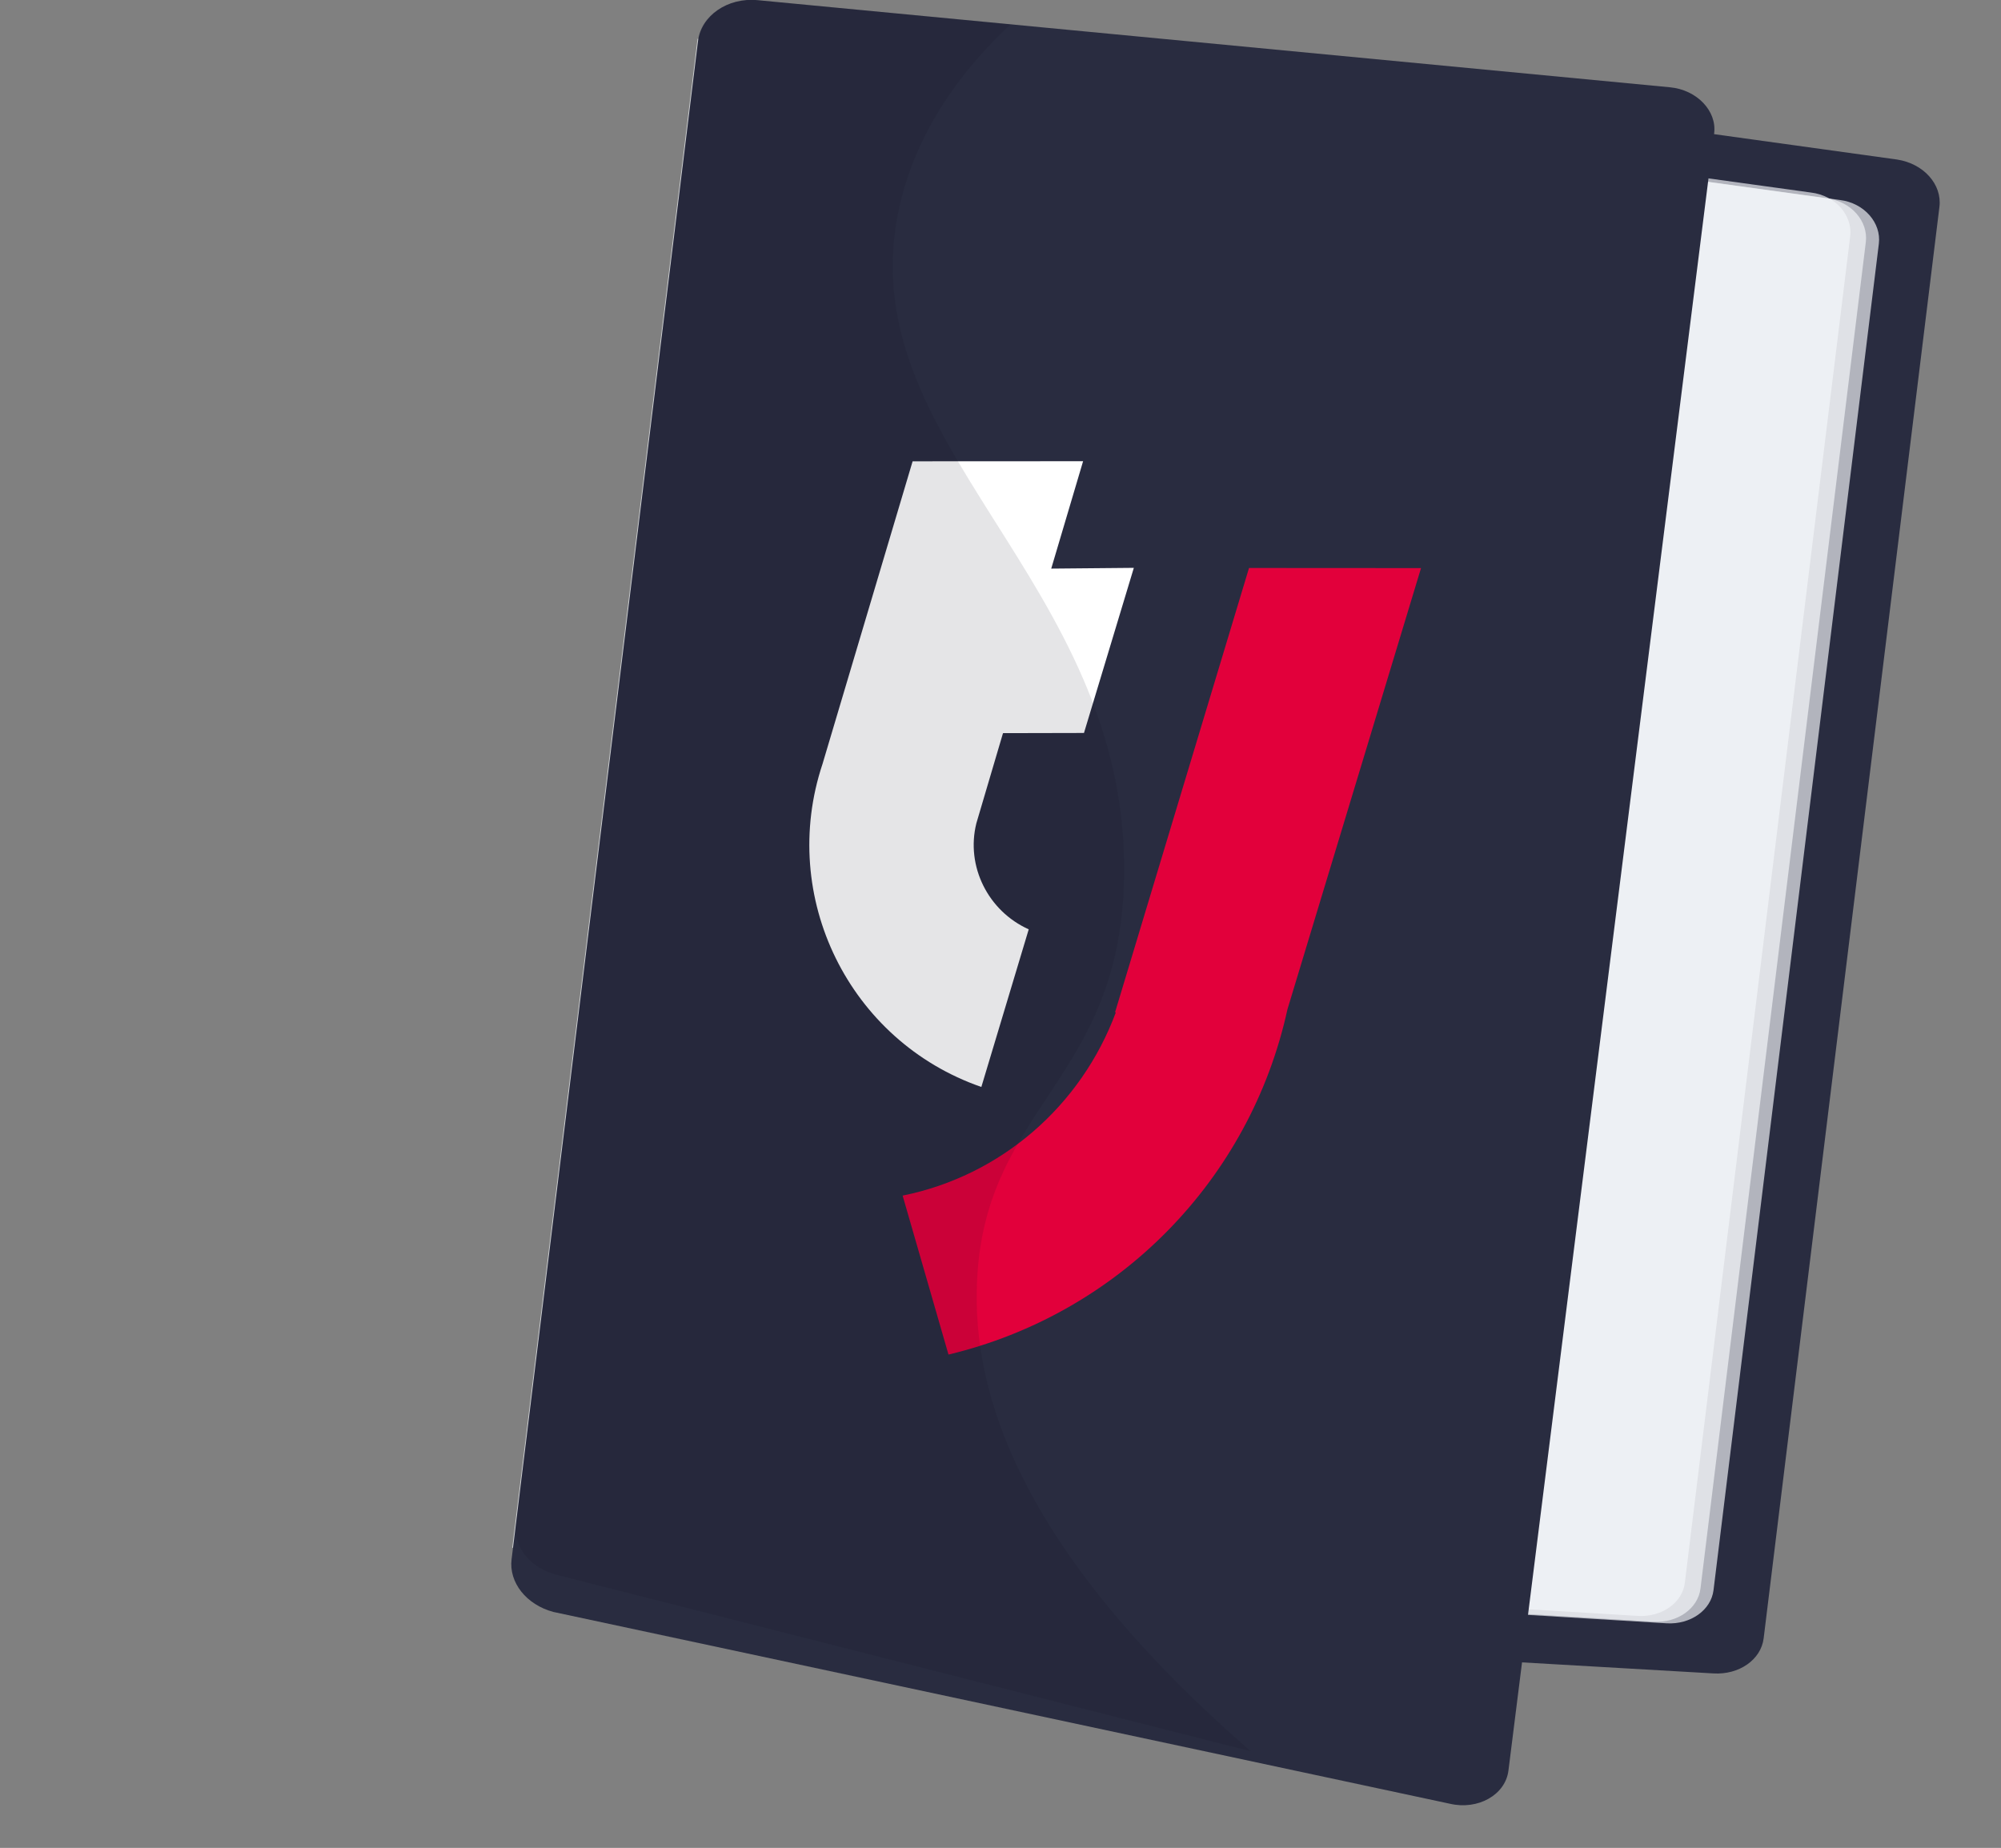 <?xml version="1.0" encoding="utf-8"?>
<!-- Generator: Adobe Illustrator 25.3.1, SVG Export Plug-In . SVG Version: 6.00 Build 0)  -->
<svg version="1.1" xmlns="http://www.w3.org/2000/svg" xmlns:xlink="http://www.w3.org/1999/xlink" x="0px" y="0px"
	 viewBox="0 0 259 239.2" style="enable-background:new 0 0 259 239.2;" xml:space="preserve">
<rect x="0" y="0" width="259" height="239.2" fill="#808080" stroke="none"/>
<style type="text/css">
	.st0{fill:#292C40;}
	.st1{opacity:0.67;fill:#F4F7FA;enable-background:new    ;}
	.st2{fill:#E2003B;}
	.st3{fill:#FFFFFF;}
	.st4{opacity:0.108;fill:#101222;enable-background:new    ;}
</style>
<g id="Group_4723" transform="translate(-1209.167 -650.329) rotate(7)">
	<g id="Group_4722" transform="translate(1306.431 494.793)">
		<path id="Path_9857" class="st0" d="M72.4-8.4l0,209.2l147.1-9.5c3.3-0.2,5.9-2.5,5.9-5.3l0-186.7c0-2.9-2.7-5.3-6.2-5.4L72.4-8.4
			z"/>
		<path id="Path_9858" class="st1" d="M67-2.2l0,196.8l145.7-9c3.1-0.2,5.5-2.4,5.5-5l0-175.6c0-2.7-2.5-5-5.7-5L67-2.2z"/>
		<path id="Path_9859" class="st1" d="M65.3-2.2l0,196.8l145.7-9c3.1-0.2,5.5-2.4,5.5-5l0-175.6c0-2.7-2.5-5-5.7-5L65.3-2.2z"/>
		<path id="Path_9860" class="st1" d="M63.2-2.7l0,196.8l145.7-9c3.1-0.2,5.5-2.4,5.5-5l0-175.6c0-2.7-2.5-5-5.7-5L63.2-2.7z"/>
		<path id="Path_9861" class="st0" d="M63.3-2.4l0,198c0,3,2.6,5.6,6.2,6.1l118.2,10.5c3.7,0.4,7-2,7-5.2l0.6-213.6
			c0-2.9-2.9-5.3-6.4-5.2L70.3-8.6C66.4-8.5,63.3-5.7,63.3-2.4z"/>
		<path id="Path_9864" class="st2" d="M154.3,112.7c-2.1,22.5-16.9,41.8-38.1,49.7l-8.4-19.7c12.3-4.1,21.5-14.3,24.5-26.9l-0.1,0
			l10.2-59.2l22.1-2.7L154.3,112.7z"/>
		<path id="Path_9865" class="st3" d="M119.4,45.5l-21.9,2.7l-6.8,40.3l0,0c-3.6,17.8,7.8,35.2,25.5,39l3.6-21
			c-5.5-1.7-9.1-7.1-8.4-12.8l0,0l2-12l10.4-1.3l3.8-22L117,59.8L119.4,45.5z"/>
		<path id="Path_9863" class="st4" d="M118.7,152.4c-1.7-22.6,15.4-28,12.5-54.4c-4.2-38.2-42.6-51-39.4-82.4
			c1-9.8,5.7-18.3,11.4-25.1L70.4-8.6c-3.9,0.1-7.1,2.8-7.1,6l0,193.6c0,3,2.6,5.5,6.2,5.9l91.8,11.7
			C129.3,187,119.8,167.7,118.7,152.4z"/>
	</g>
</g>
</svg>
